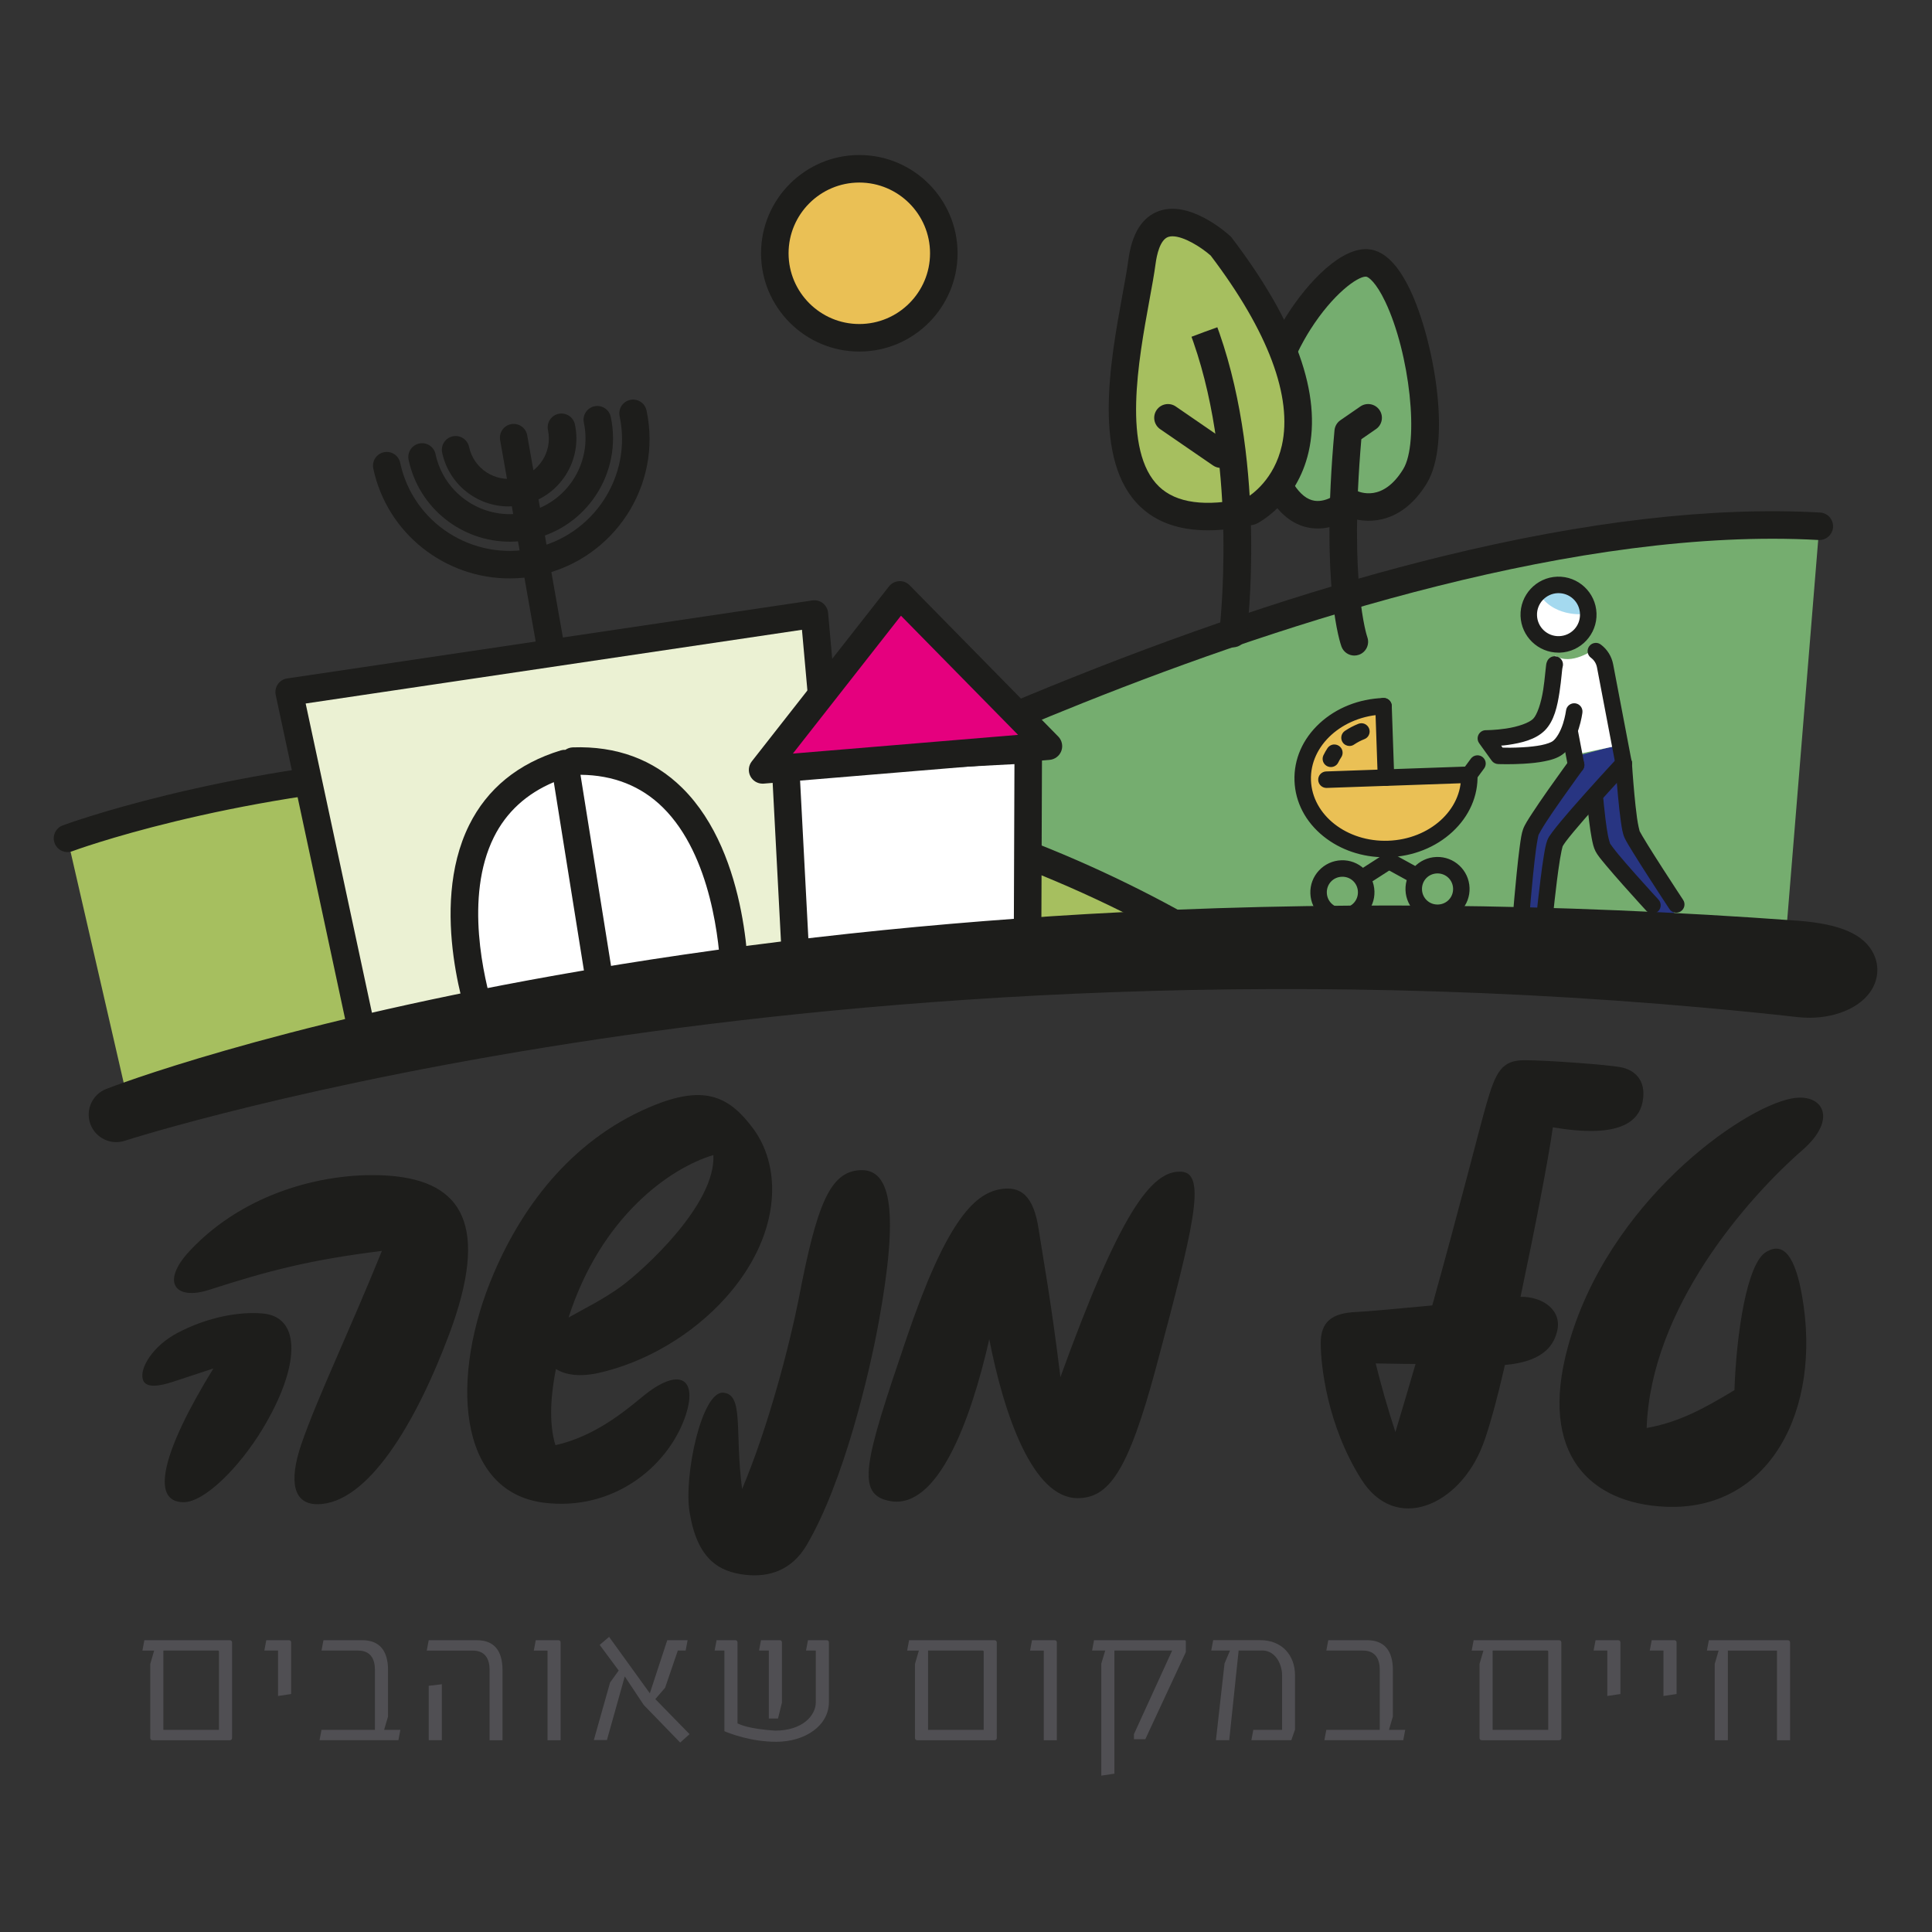 <svg xmlns="http://www.w3.org/2000/svg" width="105" height="105" viewBox="0 0 105 105" fill="none"><rect x="0" y="0" width="105" height="105" fill="#333333" stroke="none"/><path d="M14.284 77.637C12.995 79.776 11.103 81.641 9.979 81.641C8.142 81.641 8.827 78.872 11.597 74.374L9.348 75.114C8.744 75.306 7.895 75.498 7.757 74.95C7.593 74.319 8.333 73.14 9.622 72.454C11.322 71.549 13.077 71.275 14.283 71.385C16.422 71.577 16.285 74.32 14.283 77.637H14.284ZM24.402 72.537C22.619 77.308 19.987 81.75 17.245 81.75C15.957 81.75 15.682 80.543 16.368 78.514C17.245 75.964 18.945 72.454 20.756 67.984C16.78 68.478 14.531 69.081 11.378 70.096C9.513 70.7 8.718 69.685 10.309 67.984C13.38 64.693 17.933 63.652 21.169 63.899C25.145 64.2 26.625 66.614 24.404 72.537H24.402ZM39.455 70.508C37.645 72.537 35.095 74.045 32.517 74.621C31.502 74.84 30.734 74.73 30.214 74.401C29.857 76.211 29.885 77.555 30.186 78.542C32.298 78.075 33.943 76.705 34.847 75.965C36.932 74.209 38.001 74.895 37.206 77.089C36.219 79.776 33.285 82.134 29.555 81.669C24.838 81.065 24.427 74.813 26.84 69.192C28.485 65.352 31.283 61.76 35.643 60.032C38.358 58.963 39.674 59.62 40.963 61.376C42.554 63.569 42.389 67.217 39.455 70.508ZM38.77 62.775C36.384 63.487 32.654 66.147 30.9 71.604C31.777 71.111 32.847 70.589 33.807 69.877C34.986 68.999 38.907 65.461 38.771 62.774L38.77 62.775ZM47.762 71.824C47.241 74.704 45.842 80.572 43.84 83.972C43.017 85.371 41.756 85.728 40.523 85.59C39.042 85.425 37.891 84.713 37.479 82.189C37.15 80.215 38.138 75.581 39.316 75.69C40.44 75.799 39.919 77.746 40.331 80.927C41.756 77.555 42.908 73.112 43.403 70.616C44.39 65.46 45.103 63.678 46.748 63.596C48.475 63.513 48.832 65.927 47.763 71.823L47.762 71.824ZM62.815 74.374C61.307 79.967 60.264 81.421 58.564 81.421C56.124 81.421 54.56 76.869 53.765 72.784C52.75 77.253 50.968 81.997 48.417 81.587C46.47 81.258 46.964 79.503 49.268 72.73C51.38 66.505 52.888 64.914 54.313 64.64C55.465 64.421 56.178 64.969 56.453 66.834C56.727 68.617 57.111 70.618 57.632 74.841C60.84 65.984 62.568 63.57 64.213 63.681C65.612 63.763 64.844 66.78 62.814 74.376L62.815 74.374ZM89.275 59.868C89.055 61.019 87.931 61.869 84.394 61.267C84.146 63.049 83.406 66.834 82.638 70.48C83.845 70.453 84.942 71.221 84.613 72.4C84.394 73.251 83.708 74.017 81.789 74.183C81.35 76.103 80.912 77.692 80.582 78.543C79.32 81.834 75.838 83.37 73.973 80.38C72.108 77.419 71.779 74.155 71.779 73.003C71.779 71.852 72.356 71.358 73.727 71.303C74.358 71.276 76.086 71.111 77.84 70.947C79.348 65.545 80.417 61.267 80.775 60.033C81.295 58.224 81.625 57.62 82.859 57.62C84.092 57.62 87.411 57.867 88.096 58.004C88.809 58.141 89.495 58.689 89.275 59.869L89.275 59.868ZM76.934 74.128C76.029 74.128 75.289 74.1 74.767 74.1C75.042 75.224 75.398 76.485 75.837 77.829C76.22 76.568 76.577 75.334 76.933 74.128H76.934ZM89.491 77.61C91.3 77.281 92.617 76.54 94.263 75.553C94.372 72.427 94.948 68.642 95.99 68.04C96.978 67.436 97.581 68.396 97.938 70.425C99.034 76.65 96.155 82.162 90.478 81.887C86.475 81.695 83.595 79.09 85.213 73.194C87.353 65.379 94.619 60.223 97.362 59.702C99.062 59.373 99.913 60.799 97.965 62.499C94.921 65.159 89.712 71.11 89.492 77.609L89.491 77.61Z" fill="#1D1D1B"></path><path d="M12.613 89.269V94.45C12.613 94.525 12.57 94.578 12.485 94.578H8.294C8.209 94.578 8.166 94.525 8.166 94.45V90.429L8.378 89.706H7.74L7.846 89.142H12.484C12.559 89.142 12.612 89.185 12.612 89.27L12.613 89.269ZM11.847 89.705H8.879V94.013H11.9V89.758C11.9 89.726 11.879 89.705 11.847 89.705ZM15.823 89.269V92.067L15.111 92.173V89.705H14.366L14.473 89.141H15.696C15.781 89.141 15.823 89.184 15.823 89.269ZM21.088 90.769V93.29L20.876 94.013H21.759L21.653 94.577H17.366L17.473 94.013H20.377V90.758C20.377 90.194 20.164 89.705 19.462 89.705H17.473L17.579 89.141H19.685C20.622 89.141 21.089 89.705 21.089 90.769H21.088ZM27.31 90.769V94.578H26.608V90.759C26.608 90.195 26.395 89.706 25.693 89.706H23.193L23.299 89.142H25.916C26.853 89.142 27.31 89.706 27.31 90.77V90.769ZM24.013 94.577H23.3V91.62L24.013 91.535V94.578V94.577ZM30.468 89.269V94.578H29.756V89.706H29.011L29.117 89.142H30.341C30.425 89.142 30.468 89.185 30.468 89.27V89.269ZM35.318 92.024L36.264 89.141H37.37L37.264 89.705H36.838L36.147 91.726L35.615 92.342L37.476 94.247L36.966 94.704L34.987 92.662L33.955 91.109L32.986 94.566H32.274L33.157 91.439L33.625 90.79L32.592 89.397L33.103 88.96L35.316 92.024H35.318ZM45.05 89.269V92.503C45.05 93.79 43.752 94.662 42.189 94.662C40.806 94.662 39.646 94.205 39.37 94.088V89.705H38.838L38.944 89.141H39.955C40.039 89.141 40.082 89.184 40.082 89.269V93.663C40.242 93.737 40.71 93.961 42.125 94.056C43.614 94.056 44.337 93.237 44.337 92.513V89.705H43.805L43.911 89.141H44.922C45.007 89.141 45.05 89.184 45.05 89.269ZM42.496 89.269V92.534L42.284 93.396H41.783V89.705H41.252L41.358 89.141H42.369C42.453 89.141 42.496 89.184 42.496 89.269ZM54.174 89.269V94.45C54.174 94.525 54.131 94.578 54.046 94.578H49.855C49.77 94.578 49.727 94.525 49.727 94.45V90.429L49.939 89.706H49.301L49.407 89.142H54.045C54.12 89.142 54.173 89.185 54.173 89.27L54.174 89.269ZM53.408 89.705H50.44V94.013H53.461V89.758C53.461 89.726 53.44 89.705 53.408 89.705ZM57.438 89.269V94.578H56.726V89.706H55.981L56.087 89.142H57.311C57.395 89.142 57.438 89.185 57.438 89.27V89.269ZM64.447 89.204V89.79L62.245 94.523H61.628V94.247L63.703 89.705H60.565V96.396L59.852 96.502V90.418L60.065 89.705H59.352L59.458 89.141H64.384C64.427 89.141 64.448 89.173 64.448 89.206L64.447 89.204ZM70.381 91.045V94.002L70.179 94.577H68.009L68.115 94.013H69.679V91.045C69.679 90.449 69.306 89.629 68.487 89.704H67.317L66.806 94.576H66.083L66.551 90.405L66.849 89.703H65.828L65.934 89.139H68.498C69.679 89.139 70.381 89.969 70.381 91.043V91.045ZM75.699 90.769V93.29L75.487 94.013H76.37L76.264 94.577H71.977L72.083 94.013H74.987V90.758C74.987 90.194 74.775 89.705 74.073 89.705H72.083L72.189 89.141H74.296C75.233 89.141 75.7 89.705 75.7 90.769H75.699ZM84.856 89.269V94.45C84.856 94.525 84.813 94.578 84.728 94.578H80.536C80.451 94.578 80.409 94.525 80.409 94.45V90.429L80.621 89.706H79.983L80.089 89.142H84.727C84.802 89.142 84.855 89.185 84.855 89.27L84.856 89.269ZM84.09 89.705H81.121V94.013H84.143V89.758C84.143 89.726 84.121 89.705 84.09 89.705ZM88.066 89.269V92.067L87.353 92.173V89.705H86.609L86.715 89.141H87.938C88.023 89.141 88.066 89.184 88.066 89.269ZM91.118 89.269V92.067L90.405 92.173V89.705H89.661L89.767 89.141H90.99C91.075 89.141 91.118 89.184 91.118 89.269ZM97.288 89.269V94.578H96.575V89.706H93.905V94.578H93.192V90.429L93.404 89.706H92.766L92.872 89.142H97.159C97.234 89.142 97.287 89.185 97.287 89.27L97.288 89.269Z" fill="#504F53"></path><mask id="mask0_136_13" style="mask-type:luminance" maskUnits="userSpaceOnUse" x="0" y="0" width="105" height="105"><path d="M104.757 0.194L0.194 0.194L0.194 104.757H104.757V0.194Z" fill="white"></path></mask><g mask="url(#mask0_136_13)"><path d="M97.003 51.566L48.358 53.156L37.166 47.503C37.166 47.503 73.617 27.189 98.876 28.603" fill="#75AD6F"></path><path d="M48.357 53.904C48.24 53.904 48.124 53.877 48.02 53.824L36.829 48.171C36.581 48.046 36.424 47.795 36.418 47.518C36.412 47.241 36.56 46.984 36.802 46.849C36.894 46.798 46.097 41.691 58.271 36.828C65.427 33.969 72.199 31.75 78.4 30.233C86.179 28.329 93.082 27.529 98.917 27.855C99.33 27.879 99.645 28.231 99.622 28.644C99.599 29.056 99.244 29.372 98.833 29.348C85.927 28.626 69.963 33.768 58.843 38.209C49.352 41.999 41.681 45.937 38.78 47.479L48.524 52.4L96.978 50.816C97.391 50.801 97.737 51.127 97.75 51.539C97.763 51.952 97.439 52.298 97.027 52.311L48.382 53.901C48.373 53.901 48.365 53.901 48.357 53.901V53.904Z" fill="#1D1D1B"></path><path d="M3.667 45.56C3.667 45.56 36.169 33.372 66.197 51.566C66.197 51.566 24.334 53.332 7.201 60.927" fill="#A6BF5F"></path><path d="M7.201 61.676C6.914 61.676 6.641 61.511 6.517 61.231C6.35 60.853 6.52 60.412 6.898 60.244C14.073 57.063 26.235 54.51 43.043 52.655C51.903 51.678 59.778 51.164 63.643 50.948C48.989 42.817 33.984 41.825 23.771 42.484C12.127 43.234 4.011 46.23 3.931 46.261C3.545 46.406 3.113 46.21 2.969 45.823C2.824 45.436 3.02 45.005 3.406 44.86C3.488 44.829 11.772 41.765 23.624 40.994C30.585 40.542 37.408 40.953 43.903 42.217C52.029 43.8 59.66 46.73 66.586 50.925C66.868 51.096 67.004 51.432 66.923 51.751C66.841 52.07 66.559 52.298 66.23 52.312C66.126 52.316 55.638 52.77 43.199 54.142C26.783 55.953 14.441 58.537 7.506 61.611C7.408 61.654 7.304 61.675 7.203 61.675L7.201 61.676Z" fill="#1D1D1B"></path></g><path d="M45.955 52.308L44.259 33.373L15.714 37.612L19.954 57.395" fill="#EBF1D3"></path><path d="M19.953 58.143C19.607 58.143 19.297 57.903 19.222 57.552L14.984 37.768C14.941 37.566 14.983 37.356 15.1 37.185C15.218 37.015 15.4 36.902 15.605 36.872L44.15 32.632C44.353 32.601 44.561 32.657 44.723 32.784C44.884 32.912 44.986 33.1 45.005 33.305L46.7 52.241C46.737 52.652 46.433 53.016 46.022 53.053C45.611 53.09 45.247 52.786 45.21 52.374L43.585 34.228L16.612 38.234L20.685 57.238C20.771 57.642 20.514 58.04 20.11 58.126C20.057 58.137 20.005 58.142 19.953 58.142V58.143Z" fill="#1D1D1B"></path><path d="M29.901 35.784C29.545 35.784 29.229 35.529 29.166 35.167L27.181 23.917C27.109 23.511 27.381 23.122 27.787 23.051C28.194 22.979 28.582 23.251 28.653 23.657L30.638 34.907C30.71 35.314 30.438 35.702 30.032 35.773C29.988 35.781 29.944 35.784 29.901 35.784Z" fill="#1D1D1B"></path><mask id="mask1_136_13" style="mask-type:luminance" maskUnits="userSpaceOnUse" x="0" y="0" width="105" height="105"><path d="M104.757 0.194L0.194 0.194L0.194 104.757H104.757V0.194Z" fill="white"></path></mask><g mask="url(#mask1_136_13)"><path d="M27.638 27.523C25.933 27.523 24.399 26.333 24.03 24.601C23.944 24.197 24.202 23.8 24.606 23.714C25.009 23.628 25.407 23.885 25.493 24.29C25.745 25.472 26.912 26.23 28.094 25.979C29.277 25.727 30.033 24.56 29.782 23.378C29.696 22.973 29.954 22.577 30.358 22.49C30.762 22.405 31.159 22.662 31.245 23.066C31.668 25.055 30.395 27.017 28.406 27.441C28.148 27.495 27.892 27.521 27.639 27.521L27.638 27.523Z" fill="#1D1D1B"></path><path d="M27.699 29.439C25.105 29.439 22.768 27.628 22.207 24.991C22.122 24.587 22.379 24.191 22.783 24.104C23.187 24.018 23.584 24.275 23.671 24.68C24.143 26.902 26.336 28.325 28.558 27.853C30.78 27.381 32.203 25.188 31.731 22.966C31.646 22.562 31.904 22.166 32.307 22.08C32.711 21.994 33.108 22.253 33.194 22.656C33.837 25.684 31.897 28.672 28.868 29.317C28.476 29.4 28.085 29.44 27.699 29.44V29.439Z" fill="#1D1D1B"></path><path d="M27.694 31.436C24.191 31.436 21.04 29.004 20.287 25.464C20.202 25.06 20.46 24.663 20.863 24.578C21.268 24.492 21.664 24.749 21.75 25.154C22.443 28.417 25.682 30.504 28.971 29.806C32.258 29.106 34.369 25.883 33.675 22.619C33.59 22.215 33.848 21.819 34.251 21.733C34.656 21.647 35.052 21.904 35.138 22.309C36.002 26.379 33.375 30.398 29.282 31.269C28.748 31.382 28.216 31.436 27.693 31.436L27.694 31.436Z" fill="#1D1D1B"></path><path d="M33.519 54.58L26.278 55.64C26.278 55.64 22.038 44.148 30.693 41.499L32.813 54.747L39.933 53.654C39.933 53.654 40.201 41.055 31.153 41.367" fill="white"></path><path d="M26.278 56.388C25.968 56.388 25.686 56.196 25.576 55.899C25.479 55.636 23.23 49.416 25.497 44.842C26.481 42.859 28.155 41.493 30.474 40.783C30.557 40.757 30.643 40.747 30.728 40.751C30.842 40.673 30.979 40.624 31.128 40.618C33.51 40.536 35.513 41.276 37.076 42.819C40.79 46.483 40.687 53.377 40.681 53.669C40.672 54.032 40.406 54.336 40.046 54.392L32.926 55.484C32.819 55.5 32.715 55.493 32.617 55.467L26.386 56.379C26.349 56.384 26.313 56.387 26.278 56.387V56.388ZM30.098 42.508C28.609 43.137 27.515 44.141 26.839 45.502C25.222 48.758 26.323 53.237 26.794 54.808L31.945 54.054L30.098 42.508ZM33.52 53.832C33.582 53.832 33.641 53.839 33.698 53.853L39.173 53.013C39.107 51.304 38.679 46.5 36.022 43.881C34.843 42.719 33.34 42.124 31.548 42.108L33.424 53.838C33.456 53.834 33.489 53.832 33.52 53.832Z" fill="#1D1D1B"></path></g><path d="M55.843 51.995L55.885 40.741L42.683 41.433L43.296 53.127" fill="white"></path><path d="M43.295 53.876C42.9 53.876 42.57 53.566 42.549 53.167L41.936 41.473C41.926 41.275 41.994 41.081 42.127 40.934C42.26 40.787 42.446 40.698 42.644 40.688L55.845 39.995C56.051 39.984 56.251 40.059 56.399 40.201C56.548 40.343 56.632 40.54 56.631 40.745L56.59 51.998C56.589 52.409 56.254 52.742 55.843 52.742H55.84C55.427 52.741 55.093 52.405 55.094 51.992L55.133 41.529L43.468 42.141L44.042 53.088C44.063 53.501 43.746 53.852 43.334 53.875C43.321 53.875 43.307 53.875 43.294 53.875L43.295 53.876Z" fill="#1D1D1B"></path><path d="M41.445 41.842L56.981 40.552L48.904 32.33L41.445 41.842Z" fill="#E5007E"></path><path d="M41.445 42.59C41.171 42.59 40.918 42.44 40.787 42.197C40.646 41.936 40.674 41.615 40.857 41.381L48.315 31.869C48.448 31.7 48.647 31.596 48.861 31.585C49.076 31.571 49.286 31.654 49.436 31.807L57.513 40.028C57.716 40.236 57.782 40.541 57.681 40.812C57.58 41.084 57.33 41.273 57.041 41.298L41.507 42.588C41.487 42.59 41.465 42.591 41.445 42.591V42.59ZM48.966 33.462L43.091 40.956L55.329 39.938L48.965 33.462H48.966Z" fill="#1D1D1B"></path><mask id="mask2_136_13" style="mask-type:luminance" maskUnits="userSpaceOnUse" x="0" y="0" width="105" height="105"><path d="M104.757 0.194L0.194 0.194L0.194 104.757H104.757V0.194Z" fill="white"></path></mask><g mask="url(#mask2_136_13)"><path d="M46.702 18.359C49.238 18.359 51.294 16.302 51.294 13.766C51.294 11.229 49.237 9.173 46.702 9.173C44.166 9.173 42.109 11.229 42.109 13.766C42.109 16.302 44.165 18.359 46.702 18.359Z" fill="#EAC055"></path><path d="M46.702 19.106C43.757 19.106 41.361 16.711 41.361 13.766C41.361 10.821 43.757 8.425 46.702 8.425C49.647 8.425 52.042 10.821 52.042 13.766C52.042 16.711 49.647 19.106 46.702 19.106ZM46.702 9.921C44.582 9.921 42.857 11.646 42.857 13.766C42.857 15.886 44.582 17.61 46.702 17.61C48.822 17.61 50.546 15.886 50.546 13.766C50.546 11.646 48.822 9.921 46.702 9.921Z" fill="#1D1D1B"></path><path d="M73.303 27.297C73.303 27.297 75.347 28.427 76.902 25.883C78.456 23.34 76.46 14.579 74.356 14.296C72.252 14.013 66.428 21.651 69.695 26.731C71.249 29.149 73.303 27.296 73.303 27.296" fill="#75AD6F"></path><path d="M71.617 28.722C71.502 28.722 71.383 28.715 71.263 28.699C70.398 28.583 69.659 28.058 69.065 27.136C66.505 23.154 69.095 18.459 69.95 17.115C71.076 15.345 72.931 13.35 74.455 13.555C75.258 13.663 75.993 14.401 76.635 15.751C77.913 18.436 78.926 24.004 77.54 26.274C76.233 28.412 74.467 28.493 73.408 28.151C73.018 28.405 72.377 28.723 71.617 28.723V28.722ZM74.22 15.034C73.779 15.034 72.459 15.955 71.211 17.918C70.477 19.073 68.242 23.092 70.322 26.327C70.665 26.86 71.045 27.159 71.453 27.216C72.142 27.313 72.799 26.743 72.806 26.738C73.041 26.532 73.383 26.49 73.658 26.639C73.902 26.766 75.161 27.297 76.263 25.494C77.144 24.053 76.623 19.205 75.285 16.394C74.776 15.326 74.37 15.053 74.256 15.037C74.245 15.036 74.233 15.035 74.22 15.035V15.034Z" fill="#1D1D1B"></path><path d="M73.606 35.628C73.303 35.628 73.019 35.443 72.907 35.143C72.86 35.015 71.752 31.92 72.527 23.387C72.548 23.165 72.665 22.965 72.848 22.838L73.932 22.091C74.272 21.856 74.738 21.943 74.972 22.282C75.206 22.622 75.121 23.088 74.781 23.321L73.986 23.87C73.309 31.714 74.3 34.597 74.31 34.625C74.449 35.012 74.25 35.441 73.863 35.582C73.778 35.613 73.69 35.628 73.606 35.628Z" fill="#1D1D1B"></path><path d="M67.973 27.785C67.973 27.785 74.742 24.399 66.351 13.377C66.351 13.377 62.63 9.986 62.064 14.224C61.498 18.463 57.959 30.051 67.972 27.784" fill="#A6BF5F"></path><path d="M65.65 28.821C64.095 28.821 62.858 28.388 61.959 27.524C59.355 25.027 60.344 19.624 60.998 16.049C61.135 15.3 61.253 14.654 61.324 14.126C61.515 12.696 62.069 11.803 62.974 11.474C64.639 10.867 66.633 12.623 66.855 12.825C66.889 12.856 66.919 12.889 66.946 12.925C70.442 17.518 71.845 21.439 71.116 24.58C70.475 27.343 68.396 28.41 68.308 28.455C68.254 28.481 68.198 28.502 68.139 28.515C67.236 28.719 66.406 28.821 65.65 28.821ZM63.727 12.841C63.639 12.841 63.557 12.853 63.484 12.879C63.04 13.043 62.869 13.855 62.805 14.324C62.73 14.888 62.609 15.551 62.468 16.319C61.872 19.579 60.97 24.506 62.993 26.446C63.931 27.345 65.514 27.558 67.705 27.08C68.018 26.894 69.252 26.057 69.667 24.207C70.258 21.573 68.921 18.008 65.798 13.889C65.258 13.415 64.332 12.843 63.726 12.843L63.727 12.841Z" fill="#1D1D1B"></path><path d="M67.011 35.18C66.98 35.18 66.949 35.178 66.917 35.174C66.508 35.123 66.217 34.749 66.268 34.339C66.278 34.252 67.313 25.626 64.859 18.593C64.825 18.494 64.79 18.399 64.755 18.303L65.456 18.04L66.159 17.786C66.199 17.897 66.237 17.999 66.273 18.102C68.845 25.471 67.799 34.159 67.753 34.525C67.706 34.903 67.384 35.18 67.012 35.18H67.011Z" fill="#1D1D1B"></path></g><path d="M66.35 25.43C66.204 25.43 66.056 25.387 65.927 25.298L63.053 23.324C62.713 23.09 62.627 22.624 62.86 22.284C63.094 21.944 63.56 21.857 63.9 22.091L66.773 24.066C67.113 24.3 67.2 24.765 66.966 25.105C66.821 25.317 66.588 25.43 66.35 25.43Z" fill="#1D1D1B"></path><path d="M86.44 33.161L85.663 34.715L83.861 35.051L83.155 33.549L83.684 32.242L86.44 33.161Z" fill="white"></path><mask id="mask3_136_13" style="mask-type:luminance" maskUnits="userSpaceOnUse" x="0" y="0" width="105" height="105"><path d="M104.757 0.194L0.194 0.194L0.194 104.757H104.757V0.194Z" fill="white"></path></mask><g mask="url(#mask3_136_13)"><path d="M79.586 43.194V42.276H75.071V38.672C75.071 38.672 72.027 37.824 70.614 41.568C70.614 41.568 70.331 46.585 76.054 46.302C76.054 46.302 79.587 45.101 79.587 43.193" fill="#EAC055"></path></g><path d="M85.733 41.074L87.924 40.492L88.488 43.547V45.313L91.033 49.694H89.76L87.004 46.314L86.581 43.758L84.744 45.737L84.038 49.905H82.27L82.977 45.375L85.733 41.074Z" fill="#283582"></path><mask id="mask4_136_13" style="mask-type:luminance" maskUnits="userSpaceOnUse" x="0" y="0" width="105" height="105"><path d="M104.757 0.194L0.194 0.194L0.194 104.757H104.757V0.194Z" fill="white"></path></mask><g mask="url(#mask4_136_13)"><path d="M85.663 41.003L88.065 40.492C88.065 40.492 87.288 35.98 86.687 35.631C86.087 35.282 86.652 35.282 86.652 35.282C86.652 35.282 85.379 36.211 84.532 35.631L84.155 38.32L83.401 39.592L80.95 40.086L81.494 41.359L84.037 40.791L85.168 39.875L85.662 38.249V41.004L85.663 41.003Z" fill="white"></path><path d="M86.087 33.373C86.087 33.373 84.32 33.584 83.543 32.1C83.543 32.1 86.087 31.606 86.087 33.373Z" fill="#A4D9EF"></path><path d="M86.727 35.065C86.8 35.063 86.871 35.087 86.929 35.131C87.246 35.366 87.473 35.718 87.553 36.132L88.562 41.426C88.597 41.601 88.486 41.772 88.311 41.808C88.136 41.845 87.963 41.732 87.928 41.557C87.928 41.553 87.927 41.55 87.925 41.547L86.917 36.251C86.868 35.996 86.732 35.789 86.543 35.649C86.398 35.543 86.366 35.341 86.47 35.197C86.53 35.116 86.625 35.066 86.726 35.063" fill="#1D1D1B"></path><path d="M88.243 41.94C88.157 41.94 88.073 41.915 87.999 41.866C87.899 41.801 87.83 41.7 87.805 41.582L87.802 41.57L86.793 36.274C86.752 36.059 86.639 35.877 86.467 35.749C86.268 35.605 86.223 35.324 86.368 35.124C86.45 35.011 86.582 34.942 86.722 34.939C86.821 34.937 86.922 34.969 87.001 35.031C87.351 35.289 87.589 35.672 87.672 36.107L88.681 41.401C88.731 41.642 88.575 41.879 88.333 41.929C88.302 41.936 88.272 41.939 88.24 41.939L88.243 41.94ZM86.73 35.189C86.668 35.19 86.608 35.221 86.573 35.271C86.508 35.359 86.529 35.484 86.617 35.548C86.84 35.715 86.986 35.95 87.039 36.228L88.05 41.534C88.06 41.584 88.091 41.629 88.136 41.658C88.18 41.687 88.233 41.697 88.285 41.686C88.392 41.664 88.462 41.559 88.439 41.452L87.429 36.155C87.358 35.781 87.154 35.453 86.854 35.232C86.817 35.203 86.773 35.189 86.73 35.19V35.189Z" fill="#1D1D1B"></path><path d="M84.502 35.788C84.681 35.791 84.823 35.938 84.82 36.117C84.82 36.161 84.811 36.204 84.793 36.243C84.818 36.182 84.793 36.254 84.782 36.332C84.772 36.41 84.762 36.52 84.749 36.649C84.722 36.908 84.688 37.245 84.632 37.603C84.52 38.32 84.359 39.12 83.867 39.611C83.383 40.094 82.617 40.259 81.962 40.357C81.631 40.406 81.57 40.395 81.349 40.406L81.597 40.752C81.716 40.756 82.137 40.775 82.752 40.738C83.1 40.717 83.469 40.681 83.783 40.619C84.096 40.557 84.356 40.46 84.462 40.381C84.724 40.187 84.945 39.751 85.069 39.355C85.194 38.96 85.236 38.629 85.236 38.629C85.257 38.451 85.418 38.325 85.596 38.347C85.773 38.369 85.899 38.53 85.878 38.708C85.878 38.708 85.831 39.094 85.686 39.55C85.541 40.007 85.31 40.558 84.848 40.901C84.591 41.091 84.267 41.184 83.908 41.253C83.55 41.324 83.158 41.362 82.79 41.383C82.058 41.427 81.42 41.4 81.42 41.4C81.32 41.396 81.228 41.346 81.171 41.267L80.49 40.319C80.385 40.174 80.419 39.972 80.564 39.868C80.618 39.828 80.684 39.807 80.753 39.807C80.753 39.807 81.266 39.807 81.867 39.718C82.469 39.629 83.144 39.419 83.41 39.154C83.669 38.896 83.888 38.178 83.993 37.505C84.045 37.169 84.08 36.844 84.105 36.586C84.119 36.457 84.13 36.345 84.141 36.251C84.153 36.158 84.148 36.109 84.198 35.992C84.248 35.868 84.37 35.788 84.502 35.79" fill="#1D1D1B"></path><path d="M81.908 41.533C81.613 41.533 81.418 41.525 81.415 41.525C81.279 41.52 81.15 41.451 81.07 41.339L80.39 40.393C80.319 40.296 80.292 40.176 80.311 40.059C80.331 39.941 80.395 39.837 80.492 39.768C80.567 39.713 80.657 39.684 80.753 39.684C80.758 39.684 81.265 39.683 81.849 39.595C82.512 39.497 83.104 39.285 83.323 39.066C83.536 38.853 83.757 38.218 83.87 37.486C83.919 37.17 83.953 36.861 83.981 36.573L83.987 36.518C83.999 36.41 84.008 36.316 84.018 36.235C84.02 36.216 84.022 36.201 84.023 36.186C84.03 36.117 84.036 36.054 84.083 35.943C84.151 35.776 84.317 35.665 84.498 35.665C84.5 35.665 84.503 35.665 84.505 35.665C84.624 35.667 84.736 35.715 84.82 35.801C84.902 35.887 84.947 36 84.945 36.119C84.945 36.162 84.938 36.203 84.926 36.243C84.926 36.251 84.924 36.26 84.922 36.269C84.918 36.287 84.91 36.316 84.906 36.347C84.898 36.406 84.891 36.482 84.882 36.571L84.87 36.691C84.843 36.952 84.809 37.275 84.755 37.624C84.641 38.357 84.474 39.182 83.955 39.7C83.449 40.204 82.672 40.377 81.98 40.481C81.785 40.509 81.681 40.518 81.585 40.523L81.662 40.631C81.832 40.636 82.214 40.646 82.745 40.614C83.146 40.591 83.487 40.551 83.757 40.498C84.074 40.436 84.305 40.342 84.385 40.282C84.594 40.128 84.809 39.759 84.949 39.318C85.069 38.939 85.109 38.617 85.111 38.614C85.125 38.496 85.185 38.389 85.279 38.316C85.374 38.242 85.491 38.209 85.611 38.224C85.855 38.254 86.031 38.477 86.001 38.723C85.999 38.74 85.951 39.127 85.804 39.588C85.669 40.014 85.431 40.624 84.921 41.001C84.629 41.218 84.257 41.313 83.931 41.376C83.614 41.44 83.242 41.482 82.797 41.508C82.466 41.527 82.152 41.533 81.907 41.533H81.908ZM84.498 35.913C84.418 35.913 84.345 35.962 84.314 36.037C84.281 36.114 84.277 36.15 84.271 36.209C84.269 36.227 84.267 36.245 84.265 36.266C84.255 36.345 84.246 36.437 84.235 36.542L84.229 36.597C84.2 36.888 84.166 37.202 84.116 37.523C84.022 38.125 83.805 38.937 83.498 39.242C83.186 39.553 82.434 39.76 81.885 39.84C81.281 39.93 80.774 39.931 80.752 39.931C80.71 39.931 80.67 39.945 80.637 39.968C80.593 40 80.564 40.046 80.556 40.098C80.548 40.15 80.56 40.203 80.591 40.246L81.271 41.193C81.307 41.242 81.363 41.274 81.423 41.276C81.43 41.276 82.064 41.302 82.781 41.26C83.215 41.234 83.576 41.192 83.882 41.132C84.18 41.074 84.519 40.989 84.772 40.801C85.224 40.466 85.441 39.906 85.566 39.513C85.705 39.074 85.753 38.697 85.753 38.693C85.766 38.583 85.689 38.484 85.58 38.471C85.527 38.464 85.474 38.479 85.433 38.512C85.391 38.545 85.365 38.592 85.359 38.645C85.357 38.659 85.315 38.992 85.188 39.393C85.129 39.579 84.908 40.207 84.536 40.482C84.406 40.578 84.12 40.68 83.806 40.742C83.525 40.798 83.172 40.838 82.76 40.863C82.181 40.896 81.775 40.883 81.622 40.878L81.532 40.875L81.115 40.294L81.343 40.282C81.402 40.279 81.449 40.276 81.493 40.275C81.612 40.271 81.706 40.268 81.944 40.234C82.597 40.136 83.326 39.976 83.78 39.524C84.247 39.058 84.401 38.279 84.51 37.585C84.563 37.243 84.597 36.923 84.622 36.666L84.635 36.545C84.644 36.454 84.652 36.376 84.659 36.316C84.664 36.276 84.674 36.236 84.679 36.212L84.682 36.201L84.707 36.206L84.679 36.194C84.679 36.194 84.681 36.19 84.681 36.189C84.69 36.166 84.695 36.142 84.696 36.116C84.696 36.063 84.677 36.013 84.64 35.975C84.603 35.938 84.553 35.916 84.5 35.915H84.497L84.498 35.913Z" fill="#1D1D1B"></path><path d="M85.287 39.441C85.453 39.429 85.601 39.543 85.63 39.708L85.977 41.516C86.01 41.692 85.895 41.86 85.72 41.895C85.545 41.928 85.375 41.814 85.342 41.639L84.995 39.83C84.96 39.656 85.071 39.484 85.247 39.448C85.261 39.445 85.274 39.443 85.288 39.442" fill="#1D1D1B"></path><path d="M85.657 42.026C85.568 42.026 85.481 41.999 85.406 41.948C85.307 41.88 85.24 41.779 85.218 41.661L84.871 39.853C84.848 39.737 84.87 39.618 84.936 39.518C85.001 39.418 85.102 39.349 85.22 39.325C85.239 39.321 85.258 39.318 85.279 39.316C85.507 39.299 85.712 39.458 85.752 39.686L86.098 41.492C86.144 41.734 85.984 41.97 85.742 42.017C85.714 42.023 85.685 42.026 85.657 42.026ZM85.311 39.566C85.311 39.566 85.301 39.566 85.296 39.566H85.293C85.285 39.566 85.278 39.568 85.27 39.57C85.218 39.581 85.173 39.611 85.144 39.656C85.115 39.699 85.105 39.752 85.115 39.805L85.462 41.615C85.472 41.667 85.501 41.712 85.545 41.743C85.589 41.772 85.642 41.783 85.694 41.773C85.802 41.753 85.873 41.648 85.853 41.541L85.507 39.732C85.489 39.634 85.407 39.566 85.311 39.566Z" fill="#1D1D1B"></path><path d="M86.674 43.156C86.852 43.144 87.006 43.278 87.018 43.456C87.018 43.456 87.062 43.977 87.134 44.553C87.169 44.841 87.213 45.143 87.261 45.395C87.309 45.648 87.375 45.865 87.398 45.91C87.412 45.938 87.62 46.227 87.881 46.539C88.142 46.851 88.47 47.227 88.792 47.59C89.434 48.314 90.048 48.979 90.048 48.979C90.168 49.111 90.161 49.315 90.03 49.437C89.898 49.557 89.694 49.55 89.573 49.419C89.572 49.417 88.955 48.748 88.309 48.019C87.986 47.654 87.654 47.275 87.386 46.953C87.118 46.633 86.928 46.41 86.823 46.204C86.726 46.013 86.679 45.79 86.628 45.517C86.576 45.242 86.531 44.931 86.495 44.635C86.421 44.041 86.376 43.509 86.376 43.509C86.359 43.331 86.489 43.173 86.667 43.157C86.67 43.157 86.673 43.157 86.676 43.157M88.228 41.16C88.407 41.15 88.558 41.288 88.567 41.467C88.567 41.467 88.62 42.296 88.703 43.191C88.744 43.638 88.795 44.1 88.848 44.479C88.901 44.858 88.982 45.185 88.997 45.22C89.037 45.305 89.223 45.625 89.458 46.004C89.693 46.383 89.985 46.84 90.268 47.28C90.835 48.161 91.372 48.976 91.372 48.976C91.47 49.125 91.43 49.325 91.281 49.425C91.131 49.523 90.931 49.482 90.832 49.333C90.832 49.333 90.293 48.515 89.723 47.63C89.438 47.187 89.145 46.728 88.907 46.344C88.669 45.96 88.494 45.672 88.409 45.489C88.302 45.255 88.262 44.964 88.206 44.568C88.151 44.172 88.101 43.702 88.059 43.249C87.975 42.343 87.922 41.507 87.922 41.507C87.908 41.329 88.04 41.173 88.219 41.16C88.222 41.16 88.225 41.16 88.228 41.16Z" fill="#1D1D1B"></path><path d="M89.809 49.648C89.802 49.648 89.796 49.648 89.79 49.648C89.671 49.643 89.561 49.592 89.479 49.504C89.477 49.502 88.852 48.823 88.213 48.102C87.826 47.665 87.522 47.316 87.287 47.034L87.244 46.981C86.995 46.684 86.816 46.468 86.711 46.261C86.606 46.056 86.557 45.823 86.503 45.54C86.458 45.305 86.413 45.013 86.368 44.651C86.294 44.062 86.249 43.526 86.249 43.52C86.227 43.279 86.402 43.063 86.642 43.034L86.666 43.032C86.785 43.024 86.9 43.063 86.989 43.142C87.079 43.22 87.133 43.329 87.141 43.449C87.141 43.452 87.185 43.972 87.257 44.538C87.298 44.868 87.341 45.149 87.383 45.373C87.431 45.627 87.494 45.823 87.509 45.855C87.526 45.883 87.725 46.159 87.976 46.46C88.196 46.725 88.493 47.067 88.883 47.508C89.518 48.223 90.131 48.889 90.138 48.896C90.305 49.077 90.294 49.361 90.112 49.529C90.028 49.606 89.921 49.647 89.809 49.647V49.648ZM86.68 43.28H86.677C86.624 43.285 86.576 43.311 86.542 43.352C86.508 43.393 86.492 43.445 86.497 43.497C86.497 43.504 86.542 44.035 86.615 44.618C86.66 44.975 86.703 45.261 86.747 45.492C86.797 45.756 86.842 45.971 86.931 46.147C87.024 46.33 87.196 46.535 87.433 46.82L87.478 46.873C87.712 47.153 88.013 47.501 88.398 47.935C89.048 48.667 89.656 49.328 89.661 49.333C89.697 49.372 89.746 49.395 89.799 49.397C89.85 49.399 89.903 49.381 89.942 49.345C90.023 49.27 90.028 49.144 89.954 49.064C89.948 49.057 89.332 48.389 88.697 47.672C88.305 47.23 88.006 46.885 87.784 46.618C87.539 46.325 87.312 46.016 87.287 45.966C87.253 45.9 87.184 45.659 87.138 45.418C87.094 45.188 87.052 44.902 87.01 44.567C86.938 43.995 86.893 43.47 86.893 43.465C86.889 43.41 86.866 43.362 86.826 43.327C86.786 43.293 86.735 43.276 86.683 43.279H86.681L86.68 43.28ZM91.101 49.602C91.072 49.602 91.041 49.599 91.011 49.593C90.894 49.569 90.793 49.501 90.728 49.401C90.629 49.256 89.972 48.249 89.618 47.697C89.35 47.282 89.045 46.804 88.801 46.409C88.578 46.051 88.386 45.737 88.295 45.541C88.183 45.296 88.142 45.01 88.086 44.614L88.082 44.584C88.032 44.227 87.982 43.782 87.934 43.259C87.85 42.361 87.797 41.522 87.796 41.514C87.787 41.396 87.825 41.281 87.902 41.19C87.978 41.102 88.082 41.047 88.196 41.036L88.221 41.034C88.468 41.023 88.678 41.213 88.691 41.46C88.691 41.466 88.744 42.296 88.826 43.177C88.858 43.52 88.909 44.021 88.97 44.461C89.021 44.825 89.098 45.134 89.111 45.172C89.145 45.243 89.329 45.561 89.563 45.937C89.762 46.258 90.018 46.663 90.371 47.212C90.932 48.083 91.47 48.899 91.475 48.907C91.611 49.113 91.554 49.392 91.349 49.528C91.274 49.577 91.189 49.602 91.102 49.602H91.101ZM90.93 49.255L90.936 49.264C90.966 49.308 91.01 49.339 91.062 49.349C91.114 49.359 91.167 49.349 91.211 49.32C91.302 49.26 91.327 49.136 91.267 49.045C91.262 49.036 90.723 48.22 90.162 47.347C89.809 46.797 89.55 46.392 89.351 46.069C89.131 45.714 88.93 45.371 88.883 45.272C88.857 45.212 88.774 44.855 88.724 44.495C88.662 44.051 88.611 43.546 88.579 43.201C88.496 42.315 88.443 41.482 88.443 41.474C88.438 41.364 88.344 41.28 88.237 41.284H88.23C88.177 41.289 88.129 41.314 88.094 41.353C88.059 41.393 88.043 41.445 88.047 41.498C88.047 41.508 88.101 42.344 88.184 43.237C88.232 43.756 88.282 44.197 88.331 44.551L88.335 44.58C88.388 44.955 88.426 45.226 88.524 45.437C88.609 45.62 88.796 45.926 89.014 46.277C89.257 46.672 89.563 47.147 89.829 47.562C90.353 48.376 90.871 49.163 90.931 49.255H90.93Z" fill="#1D1D1B"></path><path d="M88.237 41.16C88.415 41.152 88.565 41.292 88.571 41.471C88.575 41.559 88.542 41.644 88.482 41.707C88.482 41.707 87.603 42.651 86.699 43.663C86.246 44.17 85.788 44.693 85.433 45.12C85.255 45.334 85.103 45.523 84.992 45.672C84.882 45.82 84.81 45.953 84.815 45.938C84.788 46.009 84.719 46.312 84.662 46.667C84.604 47.022 84.545 47.45 84.493 47.86C84.39 48.681 84.311 49.436 84.311 49.436C84.299 49.613 84.144 49.748 83.966 49.735C83.787 49.722 83.654 49.566 83.667 49.389C83.667 49.382 83.667 49.375 83.668 49.368C83.668 49.368 83.747 48.61 83.851 47.778C83.903 47.364 83.962 46.931 84.022 46.562C84.082 46.195 84.132 45.913 84.21 45.708C84.268 45.555 84.352 45.448 84.475 45.285C84.597 45.121 84.754 44.924 84.936 44.706C85.3 44.268 85.762 43.741 86.217 43.231C87.126 42.212 88.007 41.265 88.007 41.265C88.066 41.199 88.149 41.161 88.237 41.158M85.645 41.25C85.824 41.241 85.976 41.378 85.985 41.557C85.989 41.632 85.966 41.708 85.92 41.768C85.92 41.768 85.357 42.535 84.77 43.371C84.476 43.79 84.177 44.225 83.94 44.588C83.703 44.951 83.52 45.279 83.501 45.332C83.478 45.395 83.409 45.75 83.352 46.167C83.297 46.584 83.241 47.092 83.191 47.582C83.092 48.563 83.02 49.474 83.02 49.474C83.005 49.652 82.849 49.785 82.671 49.77C82.493 49.755 82.36 49.599 82.375 49.421C82.375 49.421 82.449 48.507 82.549 47.518C82.598 47.024 82.654 46.51 82.712 46.081C82.769 45.652 82.813 45.336 82.894 45.112C82.978 44.879 83.154 44.609 83.398 44.234C83.642 43.86 83.946 43.42 84.242 42.998C84.833 42.155 85.399 41.385 85.399 41.385C85.456 41.304 85.547 41.254 85.646 41.249" fill="#1D1D1B"></path><path d="M82.699 49.895C82.686 49.895 82.673 49.895 82.661 49.893C82.541 49.884 82.433 49.829 82.356 49.737C82.278 49.646 82.241 49.53 82.25 49.41C82.25 49.401 82.325 48.483 82.424 47.505C82.482 46.925 82.537 46.441 82.587 46.064C82.649 45.598 82.692 45.299 82.775 45.069C82.865 44.82 83.045 44.546 83.293 44.166C83.505 43.841 83.781 43.436 84.138 42.926C84.725 42.092 85.291 41.318 85.296 41.311C85.376 41.199 85.501 41.131 85.638 41.124C85.884 41.11 86.095 41.3 86.108 41.548C86.113 41.654 86.081 41.759 86.017 41.842C86.013 41.847 85.451 42.615 84.871 43.441C84.528 43.928 84.251 44.336 84.043 44.655C83.808 45.015 83.636 45.326 83.617 45.374C83.601 45.417 83.534 45.745 83.475 46.182C83.426 46.555 83.37 47.043 83.314 47.594C83.216 48.562 83.144 49.473 83.143 49.482C83.134 49.601 83.078 49.709 82.987 49.788C82.905 49.858 82.804 49.894 82.698 49.894L82.699 49.895ZM85.662 41.374C85.662 41.374 85.655 41.374 85.652 41.374C85.591 41.377 85.535 41.408 85.5 41.458C85.493 41.467 84.928 42.238 84.344 43.07C83.988 43.578 83.713 43.98 83.502 44.303C83.263 44.669 83.091 44.934 83.01 45.154C82.937 45.359 82.893 45.661 82.835 46.097C82.784 46.471 82.729 46.952 82.672 47.529C82.574 48.506 82.5 49.422 82.499 49.431C82.495 49.484 82.511 49.535 82.546 49.576C82.58 49.617 82.628 49.641 82.681 49.645C82.734 49.649 82.785 49.633 82.826 49.598C82.867 49.563 82.892 49.516 82.896 49.462C82.896 49.453 82.97 48.539 83.068 47.569C83.124 47.016 83.18 46.526 83.23 46.15C83.285 45.743 83.355 45.37 83.384 45.289C83.412 45.211 83.62 44.851 83.835 44.52C84.043 44.2 84.324 43.788 84.667 43.299C85.248 42.471 85.812 41.701 85.818 41.694C85.848 41.655 85.862 41.609 85.86 41.562C85.854 41.457 85.766 41.374 85.662 41.374ZM83.989 49.861C83.978 49.861 83.968 49.861 83.957 49.86C83.837 49.85 83.728 49.796 83.649 49.705C83.571 49.614 83.533 49.499 83.541 49.38C83.541 49.379 83.541 49.368 83.543 49.358C83.543 49.349 83.623 48.586 83.727 47.764C83.788 47.28 83.845 46.87 83.898 46.544C83.96 46.166 84.01 45.882 84.093 45.665C84.153 45.508 84.234 45.398 84.348 45.246L84.373 45.211C84.497 45.046 84.654 44.849 84.839 44.626C85.154 44.246 85.574 43.763 86.123 43.149C87.022 42.141 87.905 41.189 87.915 41.18C87.995 41.092 88.111 41.038 88.231 41.034C88.476 41.025 88.687 41.218 88.695 41.465C88.699 41.585 88.654 41.705 88.57 41.792C88.562 41.8 87.683 42.745 86.79 43.745C86.27 44.328 85.845 44.817 85.527 45.199C85.343 45.42 85.196 45.603 85.091 45.745C85.016 45.847 84.958 45.941 84.934 45.981C84.931 45.985 84.929 45.989 84.926 45.994C84.901 46.07 84.839 46.342 84.783 46.687C84.716 47.094 84.655 47.558 84.615 47.874C84.513 48.685 84.435 49.44 84.435 49.447C84.426 49.562 84.372 49.671 84.281 49.749C84.199 49.821 84.097 49.859 83.988 49.859L83.989 49.861ZM88.248 41.284C88.248 41.284 88.242 41.284 88.24 41.284C88.186 41.286 88.135 41.31 88.099 41.349C88.09 41.36 87.208 42.309 86.309 43.315C85.763 43.927 85.345 44.408 85.032 44.786C84.849 45.005 84.695 45.198 84.575 45.359L84.549 45.394C84.444 45.535 84.375 45.627 84.327 45.753C84.254 45.947 84.204 46.231 84.147 46.582C84.095 46.904 84.036 47.312 83.976 47.793C83.873 48.613 83.794 49.373 83.793 49.38V49.396C83.788 49.449 83.806 49.5 83.84 49.54C83.875 49.58 83.924 49.604 83.977 49.608C84.087 49.617 84.181 49.534 84.189 49.425C84.189 49.413 84.268 48.656 84.37 47.843C84.41 47.524 84.472 47.058 84.539 46.646C84.58 46.392 84.63 46.149 84.666 46.005L84.659 46.001L84.698 45.896C84.698 45.896 84.698 45.894 84.698 45.892L84.81 45.934L84.712 45.866L84.722 45.85C84.749 45.807 84.81 45.705 84.893 45.595C85.001 45.45 85.15 45.263 85.337 45.038C85.656 44.654 86.083 44.163 86.606 43.578C87.5 42.576 88.38 41.628 88.389 41.619C88.428 41.578 88.448 41.526 88.446 41.472C88.442 41.366 88.354 41.281 88.248 41.281V41.284Z" fill="#1D1D1B"></path><path d="M84.657 32.112C83.939 32.138 83.384 32.733 83.409 33.451C83.435 34.169 84.03 34.724 84.748 34.699C85.466 34.673 86.02 34.079 85.996 33.361C85.97 32.642 85.376 32.088 84.658 32.114M84.635 31.466C85.702 31.428 86.604 32.271 86.642 33.338C86.679 34.405 85.838 35.307 84.77 35.344C83.703 35.382 82.801 34.54 82.763 33.474C82.726 32.407 83.567 31.504 84.635 31.466Z" fill="#1D1D1B"></path><path d="M84.701 35.47C83.596 35.47 82.678 34.591 82.638 33.478C82.6 32.34 83.493 31.381 84.631 31.341C85.771 31.304 86.727 32.195 86.767 33.334C86.806 34.472 85.912 35.43 84.775 35.47C84.75 35.47 84.726 35.471 84.701 35.471V35.47ZM84.639 31.591C83.638 31.626 82.853 32.469 82.888 33.469C82.923 34.47 83.768 35.253 84.766 35.22C85.767 35.185 86.552 34.343 86.518 33.342C86.482 32.341 85.641 31.556 84.639 31.591ZM84.701 34.824C83.941 34.824 83.31 34.22 83.284 33.455C83.256 32.673 83.871 32.015 84.652 31.988C85.033 31.974 85.394 32.109 85.67 32.367C85.946 32.624 86.105 32.975 86.118 33.356C86.132 33.737 85.997 34.099 85.74 34.374C85.482 34.65 85.131 34.809 84.75 34.822C84.734 34.822 84.716 34.822 84.7 34.822L84.701 34.824ZM84.661 32.237C84.017 32.26 83.51 32.802 83.533 33.446C83.555 34.09 84.097 34.597 84.742 34.573C85.055 34.562 85.345 34.431 85.558 34.204C85.77 33.976 85.88 33.679 85.869 33.364C85.858 33.05 85.727 32.76 85.5 32.548C85.272 32.336 84.973 32.226 84.66 32.237H84.661Z" fill="#1D1D1B"></path><path d="M78.094 47.345C77.554 47.364 77.139 47.808 77.158 48.348C77.177 48.888 77.621 49.303 78.161 49.284C78.701 49.264 79.116 48.82 79.098 48.28C79.078 47.741 78.634 47.325 78.094 47.343M78.07 46.699C78.96 46.669 79.712 47.37 79.743 48.258C79.774 49.148 79.072 49.9 78.184 49.931C77.294 49.962 76.542 49.26 76.511 48.372C76.481 47.482 77.182 46.73 78.07 46.699Z" fill="#1D1D1B"></path><path d="M78.126 50.057C77.194 50.057 76.419 49.315 76.386 48.376C76.353 47.416 77.106 46.608 78.066 46.575C79.027 46.54 79.834 47.294 79.867 48.254C79.884 48.718 79.717 49.161 79.399 49.502C79.08 49.843 78.65 50.04 78.187 50.057C78.166 50.057 78.146 50.058 78.125 50.058L78.126 50.057ZM78.074 46.824C77.678 46.838 77.308 47.007 77.036 47.299C76.763 47.591 76.62 47.971 76.635 48.368C76.663 49.19 77.357 49.834 78.178 49.807C78.575 49.793 78.944 49.625 79.217 49.333C79.49 49.041 79.632 48.661 79.618 48.264C79.59 47.442 78.895 46.796 78.074 46.824ZM78.124 49.41C77.846 49.41 77.582 49.307 77.379 49.118C77.166 48.92 77.043 48.648 77.033 48.355C77.011 47.741 77.476 47.243 78.09 47.221C78.694 47.201 79.201 47.674 79.222 48.278C79.243 48.892 78.779 49.389 78.165 49.41C78.152 49.41 78.139 49.41 78.124 49.41ZM78.098 47.469C77.624 47.486 77.266 47.87 77.282 48.344C77.29 48.572 77.385 48.781 77.548 48.934C77.713 49.088 77.927 49.166 78.156 49.159C78.63 49.143 78.988 48.758 78.972 48.285C78.954 47.811 78.567 47.454 78.098 47.469Z" fill="#1D1D1B"></path><path d="M72.922 47.525C72.382 47.545 71.967 47.989 71.985 48.529C72.005 49.068 72.449 49.484 72.989 49.464C73.529 49.445 73.944 49.001 73.925 48.461C73.906 47.922 73.462 47.506 72.922 47.524M72.898 46.879C73.787 46.848 74.54 47.55 74.571 48.438C74.601 49.328 73.9 50.08 73.011 50.111C72.122 50.141 71.37 49.44 71.339 48.551C71.308 47.662 72.01 46.91 72.898 46.879Z" fill="#1D1D1B"></path><path d="M72.954 50.237C72.022 50.237 71.247 49.496 71.215 48.557C71.198 48.093 71.365 47.65 71.683 47.309C72.002 46.968 72.432 46.771 72.895 46.754C73.359 46.737 73.802 46.904 74.143 47.223C74.484 47.542 74.681 47.972 74.698 48.435C74.714 48.899 74.547 49.342 74.229 49.683C73.91 50.024 73.48 50.221 73.017 50.237C72.996 50.237 72.976 50.239 72.956 50.239L72.954 50.237ZM72.956 47.002C72.938 47.002 72.921 47.002 72.902 47.002C72.506 47.017 72.137 47.185 71.864 47.477C71.591 47.769 71.448 48.149 71.463 48.547C71.491 49.368 72.183 50.014 73.007 49.986C73.829 49.958 74.475 49.265 74.446 48.442C74.419 47.638 73.755 47.002 72.956 47.002ZM72.952 49.59C72.674 49.59 72.41 49.487 72.207 49.298C71.995 49.1 71.871 48.828 71.861 48.534C71.839 47.92 72.304 47.423 72.918 47.401C73.521 47.38 74.029 47.854 74.05 48.458C74.072 49.071 73.607 49.569 72.993 49.59C72.98 49.59 72.967 49.59 72.952 49.59ZM72.926 47.65C72.452 47.666 72.094 48.051 72.11 48.525C72.118 48.753 72.213 48.962 72.376 49.115C72.541 49.268 72.755 49.348 72.984 49.34C73.458 49.322 73.816 48.939 73.8 48.466C73.783 47.992 73.399 47.633 72.926 47.65Z" fill="#1D1D1B"></path><path d="M75.463 46.463C75.525 46.46 75.586 46.474 75.639 46.505L77.145 47.332C77.302 47.418 77.36 47.615 77.274 47.771C77.187 47.929 76.991 47.986 76.834 47.9L75.328 47.072C75.169 46.988 75.109 46.793 75.193 46.635C75.247 46.535 75.348 46.468 75.463 46.463Z" fill="#1D1D1B"></path><path d="M76.99 48.066C76.915 48.066 76.841 48.047 76.774 48.01L75.268 47.182C75.052 47.068 74.968 46.796 75.083 46.578C75.158 46.439 75.301 46.348 75.456 46.34C75.542 46.336 75.627 46.356 75.701 46.398L77.205 47.224C77.31 47.281 77.386 47.376 77.419 47.492C77.453 47.607 77.44 47.728 77.383 47.833C77.325 47.938 77.23 48.014 77.115 48.048C77.073 48.06 77.031 48.067 76.99 48.067V48.066ZM75.469 46.588C75.4 46.592 75.336 46.632 75.304 46.694C75.253 46.79 75.29 46.911 75.387 46.962L76.895 47.791C76.942 47.816 76.996 47.822 77.046 47.807C77.097 47.792 77.139 47.758 77.165 47.711C77.191 47.665 77.197 47.611 77.182 47.56C77.166 47.509 77.132 47.467 77.087 47.442L75.58 46.615C75.546 46.595 75.509 46.586 75.47 46.588H75.469Z" fill="#1D1D1B"></path><path d="M75.493 46.463C75.672 46.465 75.815 46.612 75.812 46.791C75.811 46.901 75.754 47.003 75.659 47.061L74.254 47.965C74.104 48.062 73.905 48.019 73.807 47.868C73.71 47.718 73.753 47.518 73.904 47.42L75.309 46.517C75.363 46.481 75.428 46.462 75.492 46.462" fill="#1D1D1B"></path><path d="M74.08 48.141C73.933 48.141 73.789 48.069 73.704 47.937C73.57 47.729 73.63 47.451 73.837 47.316L73.869 47.296C74.031 47.191 74.814 46.688 75.243 46.411C75.316 46.362 75.404 46.334 75.496 46.338C75.615 46.339 75.727 46.388 75.811 46.474C75.895 46.559 75.94 46.673 75.938 46.792C75.936 46.945 75.857 47.085 75.727 47.166L74.324 48.069C74.25 48.117 74.166 48.14 74.082 48.14L74.08 48.141ZM73.968 47.52L73.971 47.525C73.879 47.585 73.853 47.709 73.912 47.801C73.971 47.892 74.095 47.919 74.186 47.859L75.592 46.956C75.651 46.919 75.686 46.856 75.687 46.789C75.687 46.736 75.667 46.686 75.63 46.648C75.594 46.61 75.544 46.589 75.49 46.588C75.45 46.588 75.411 46.599 75.378 46.621C74.374 47.266 74.072 47.461 73.967 47.52H73.968Z" fill="#1D1D1B"></path><path d="M75.179 38.059C75.358 38.05 75.51 38.188 75.518 38.367C75.527 38.546 75.389 38.698 75.211 38.706H75.202C72.852 38.788 71.056 40.469 71.123 42.408C71.191 44.347 73.1 45.899 75.45 45.817C77.799 45.735 79.596 44.053 79.528 42.115C79.519 41.937 79.657 41.785 79.835 41.776C80.014 41.767 80.165 41.905 80.174 42.084C80.174 42.087 80.174 42.09 80.174 42.093C80.256 44.44 78.121 46.371 75.473 46.464C72.824 46.557 70.559 44.778 70.478 42.432C70.396 40.086 72.53 38.154 75.179 38.06" fill="#1D1D1B"></path><path d="M75.273 46.591C74.03 46.591 72.852 46.193 71.935 45.459C70.955 44.674 70.394 43.601 70.353 42.435C70.312 41.269 70.797 40.159 71.719 39.308C72.63 38.469 73.856 37.981 75.174 37.935C75.294 37.931 75.407 37.971 75.496 38.051C75.585 38.132 75.637 38.242 75.642 38.361C75.648 38.48 75.608 38.594 75.527 38.683C75.446 38.772 75.336 38.824 75.217 38.83H75.201C72.958 38.909 71.182 40.512 71.248 42.404C71.314 44.295 73.198 45.771 75.444 45.692C77.693 45.614 79.468 44.012 79.402 42.119C79.396 42.002 79.437 41.887 79.518 41.798C79.598 41.709 79.707 41.657 79.828 41.651C79.946 41.646 80.062 41.687 80.151 41.766C80.236 41.844 80.287 41.949 80.297 42.064L80.299 42.092C80.34 43.254 79.853 44.364 78.931 45.215C78.021 46.054 76.794 46.542 75.477 46.588C75.409 46.59 75.34 46.592 75.273 46.592V46.591ZM75.195 38.184C75.195 38.184 75.188 38.184 75.185 38.184H75.183C73.925 38.228 72.755 38.693 71.888 39.491C71.02 40.292 70.563 41.333 70.601 42.426C70.639 43.518 71.168 44.526 72.089 45.264C73.009 46.001 74.211 46.382 75.467 46.338C76.725 46.294 77.894 45.829 78.761 45.031C79.628 44.231 80.084 43.192 80.047 42.101V42.089C80.044 42.036 80.021 41.987 79.982 41.951C79.942 41.915 79.892 41.897 79.839 41.9C79.786 41.903 79.737 41.925 79.701 41.965C79.666 42.005 79.647 42.056 79.65 42.109C79.721 44.14 77.837 45.859 75.451 45.943C75.391 45.945 75.331 45.946 75.272 45.946C72.966 45.946 71.066 44.391 70.996 42.413C70.926 40.383 72.81 38.665 75.195 38.582H75.208C75.255 38.58 75.304 38.557 75.34 38.517C75.376 38.477 75.394 38.426 75.391 38.373C75.389 38.32 75.366 38.272 75.327 38.236C75.29 38.202 75.243 38.184 75.193 38.184H75.195Z" fill="#1D1D1B"></path><path d="M75.184 38.054C75.363 38.05 75.51 38.192 75.514 38.371L75.638 41.926L79.84 41.78C80.018 41.771 80.169 41.909 80.178 42.088C80.188 42.266 80.05 42.418 79.871 42.427C79.868 42.427 79.864 42.427 79.862 42.427L75.337 42.585C75.159 42.591 75.008 42.451 75.002 42.273L74.868 38.394C74.858 38.216 74.996 38.063 75.175 38.055H75.184" fill="#1D1D1B"></path><path d="M75.327 42.71C75.087 42.71 74.887 42.519 74.878 42.278L74.743 38.399C74.731 38.154 74.922 37.943 75.169 37.931H75.183C75.303 37.929 75.415 37.973 75.501 38.055C75.587 38.138 75.636 38.249 75.639 38.369L75.758 41.798L79.836 41.656C80.078 41.646 80.291 41.834 80.303 42.082C80.309 42.201 80.269 42.315 80.188 42.404C80.11 42.489 80.006 42.541 79.892 42.55H79.888L79.862 42.552L75.342 42.711C75.342 42.711 75.331 42.711 75.326 42.711L75.327 42.71ZM75.175 38.18C75.072 38.185 74.987 38.279 74.992 38.388L75.127 42.269C75.131 42.378 75.219 42.462 75.333 42.46L79.865 42.302C79.918 42.299 79.967 42.277 80.003 42.237C80.039 42.198 80.057 42.147 80.054 42.094C80.049 41.985 79.955 41.899 79.846 41.905L75.517 42.055L75.389 38.375C75.388 38.32 75.366 38.271 75.327 38.234C75.29 38.197 75.239 38.179 75.185 38.179H75.173L75.175 38.18Z" fill="#1D1D1B"></path><path d="M75.315 41.938C75.494 41.928 75.646 42.066 75.654 42.245C75.663 42.424 75.525 42.576 75.347 42.584H75.338L72.105 42.697C71.927 42.707 71.775 42.569 71.766 42.39C71.756 42.211 71.894 42.059 72.073 42.051H72.082L75.314 41.938H75.315Z" fill="#1D1D1B"></path><path d="M72.087 42.822C71.852 42.822 71.653 42.635 71.642 42.396C71.629 42.149 71.82 41.938 72.067 41.926H72.083L75.309 41.813C75.429 41.808 75.543 41.849 75.632 41.929C75.721 42.01 75.772 42.12 75.778 42.239C75.784 42.358 75.743 42.473 75.663 42.561C75.582 42.65 75.472 42.702 75.352 42.709H75.337L72.108 42.822C72.101 42.822 72.093 42.822 72.086 42.822H72.087ZM72.073 42.175C71.969 42.181 71.885 42.275 71.89 42.384C71.895 42.493 71.99 42.578 72.098 42.573L75.346 42.459C75.393 42.457 75.442 42.434 75.478 42.394C75.514 42.354 75.532 42.304 75.529 42.25C75.527 42.197 75.504 42.149 75.465 42.113C75.425 42.077 75.374 42.058 75.321 42.062H75.319L72.073 42.175Z" fill="#1D1D1B"></path><path d="M80.282 41.174C80.461 41.165 80.613 41.302 80.621 41.481C80.625 41.557 80.601 41.632 80.556 41.693L80.112 42.295C80.009 42.442 79.808 42.48 79.661 42.379C79.514 42.277 79.476 42.075 79.579 41.928C79.583 41.922 79.587 41.917 79.591 41.911L80.035 41.309C80.092 41.228 80.183 41.179 80.282 41.174Z" fill="#1D1D1B"></path><path d="M79.845 42.559C79.757 42.559 79.668 42.534 79.591 42.481C79.492 42.413 79.425 42.31 79.404 42.192C79.382 42.075 79.408 41.955 79.476 41.857C79.476 41.857 79.481 41.851 79.484 41.846L79.491 41.838L79.935 41.235C80.013 41.125 80.138 41.056 80.276 41.049C80.394 41.044 80.51 41.084 80.599 41.165C80.687 41.245 80.74 41.356 80.746 41.475C80.751 41.58 80.718 41.684 80.655 41.768L80.212 42.369C80.126 42.492 79.987 42.559 79.844 42.559H79.845ZM79.583 41.923L79.685 41.995C79.652 42.042 79.641 42.095 79.65 42.147C79.659 42.199 79.689 42.245 79.733 42.276C79.823 42.338 79.947 42.314 80.009 42.225L80.456 41.619C80.485 41.58 80.499 41.534 80.498 41.487C80.494 41.434 80.472 41.385 80.432 41.35C80.392 41.315 80.341 41.296 80.289 41.299C80.228 41.303 80.173 41.333 80.137 41.382L79.692 41.986L79.583 41.924V41.923Z" fill="#1D1D1B"></path><path d="M72.521 40.585C72.7 40.585 72.844 40.731 72.843 40.91C72.843 40.975 72.823 41.038 72.786 41.091C72.726 41.18 72.672 41.273 72.627 41.368C72.556 41.531 72.365 41.607 72.202 41.536C72.037 41.466 71.962 41.276 72.033 41.112C72.037 41.102 72.041 41.094 72.046 41.086C72.105 40.964 72.173 40.845 72.249 40.733C72.309 40.641 72.412 40.585 72.521 40.585ZM73.994 39.431C74.173 39.432 74.317 39.579 74.314 39.757C74.314 39.889 74.231 40.009 74.106 40.056C73.9 40.138 73.708 40.238 73.533 40.355C73.388 40.46 73.186 40.428 73.081 40.283C72.976 40.139 73.007 39.936 73.153 39.832C73.16 39.826 73.167 39.822 73.175 39.818C73.389 39.675 73.62 39.553 73.867 39.455C73.907 39.439 73.95 39.431 73.994 39.431Z" fill="#1D1D1B"></path><path d="M72.33 41.688C72.27 41.688 72.21 41.676 72.153 41.652C72.043 41.605 71.959 41.518 71.914 41.408C71.869 41.296 71.871 41.174 71.919 41.063C71.924 41.052 71.93 41.039 71.936 41.028C71.992 40.91 72.064 40.787 72.144 40.664C72.228 40.537 72.371 40.458 72.521 40.461C72.768 40.462 72.969 40.664 72.968 40.91C72.968 41 72.939 41.09 72.889 41.164C72.832 41.249 72.781 41.337 72.74 41.423C72.695 41.528 72.607 41.613 72.496 41.657C72.443 41.678 72.386 41.688 72.33 41.688ZM72.519 40.709C72.453 40.709 72.391 40.743 72.353 40.8C72.277 40.913 72.212 41.027 72.158 41.139C72.153 41.149 72.15 41.153 72.149 41.158C72.127 41.209 72.126 41.264 72.145 41.313C72.165 41.362 72.203 41.4 72.251 41.421C72.3 41.442 72.354 41.443 72.403 41.424C72.452 41.405 72.491 41.367 72.512 41.319C72.56 41.218 72.617 41.12 72.683 41.023C72.706 40.989 72.718 40.949 72.718 40.909C72.718 40.799 72.63 40.71 72.521 40.709C72.521 40.709 72.521 40.709 72.52 40.709H72.519ZM73.344 40.543C73.205 40.543 73.068 40.478 72.98 40.358C72.835 40.158 72.88 39.877 73.079 39.732C73.086 39.726 73.098 39.719 73.109 39.712C73.323 39.569 73.564 39.442 73.82 39.34C73.874 39.318 73.933 39.306 73.993 39.306C74.112 39.306 74.225 39.355 74.308 39.44C74.392 39.526 74.438 39.638 74.437 39.758C74.435 39.944 74.322 40.107 74.148 40.172C73.951 40.251 73.766 40.347 73.6 40.459C73.522 40.515 73.431 40.543 73.341 40.543H73.344ZM73.993 39.556C73.965 39.556 73.939 39.561 73.914 39.572C73.673 39.668 73.448 39.786 73.243 39.923C73.235 39.928 73.232 39.929 73.23 39.931C73.137 39.998 73.118 40.123 73.182 40.212C73.246 40.301 73.371 40.32 73.46 40.256C73.644 40.132 73.845 40.027 74.06 39.941C74.138 39.912 74.189 39.838 74.19 39.757C74.19 39.703 74.17 39.653 74.133 39.616C74.096 39.578 74.046 39.556 73.993 39.556Z" fill="#1D1D1B"></path><path d="M6.316 62.071C5.7 62.071 5.126 61.688 4.908 61.079C4.636 60.317 5.019 59.477 5.774 59.182C6.126 59.045 14.593 55.783 30.221 53.003C39.372 51.374 49.086 50.255 59.091 49.676C71.59 48.953 84.584 49.075 97.712 50.04C100.025 50.211 101.336 50.791 101.84 51.867C102.154 52.537 102.074 53.309 101.627 53.932C100.92 54.918 99.35 55.459 97.72 55.279C70.668 52.273 47.357 54.266 32.566 56.468C16.567 58.85 6.875 61.967 6.779 61.998C6.626 62.048 6.469 62.071 6.316 62.071Z" fill="#1D1D1B"></path></g></svg>